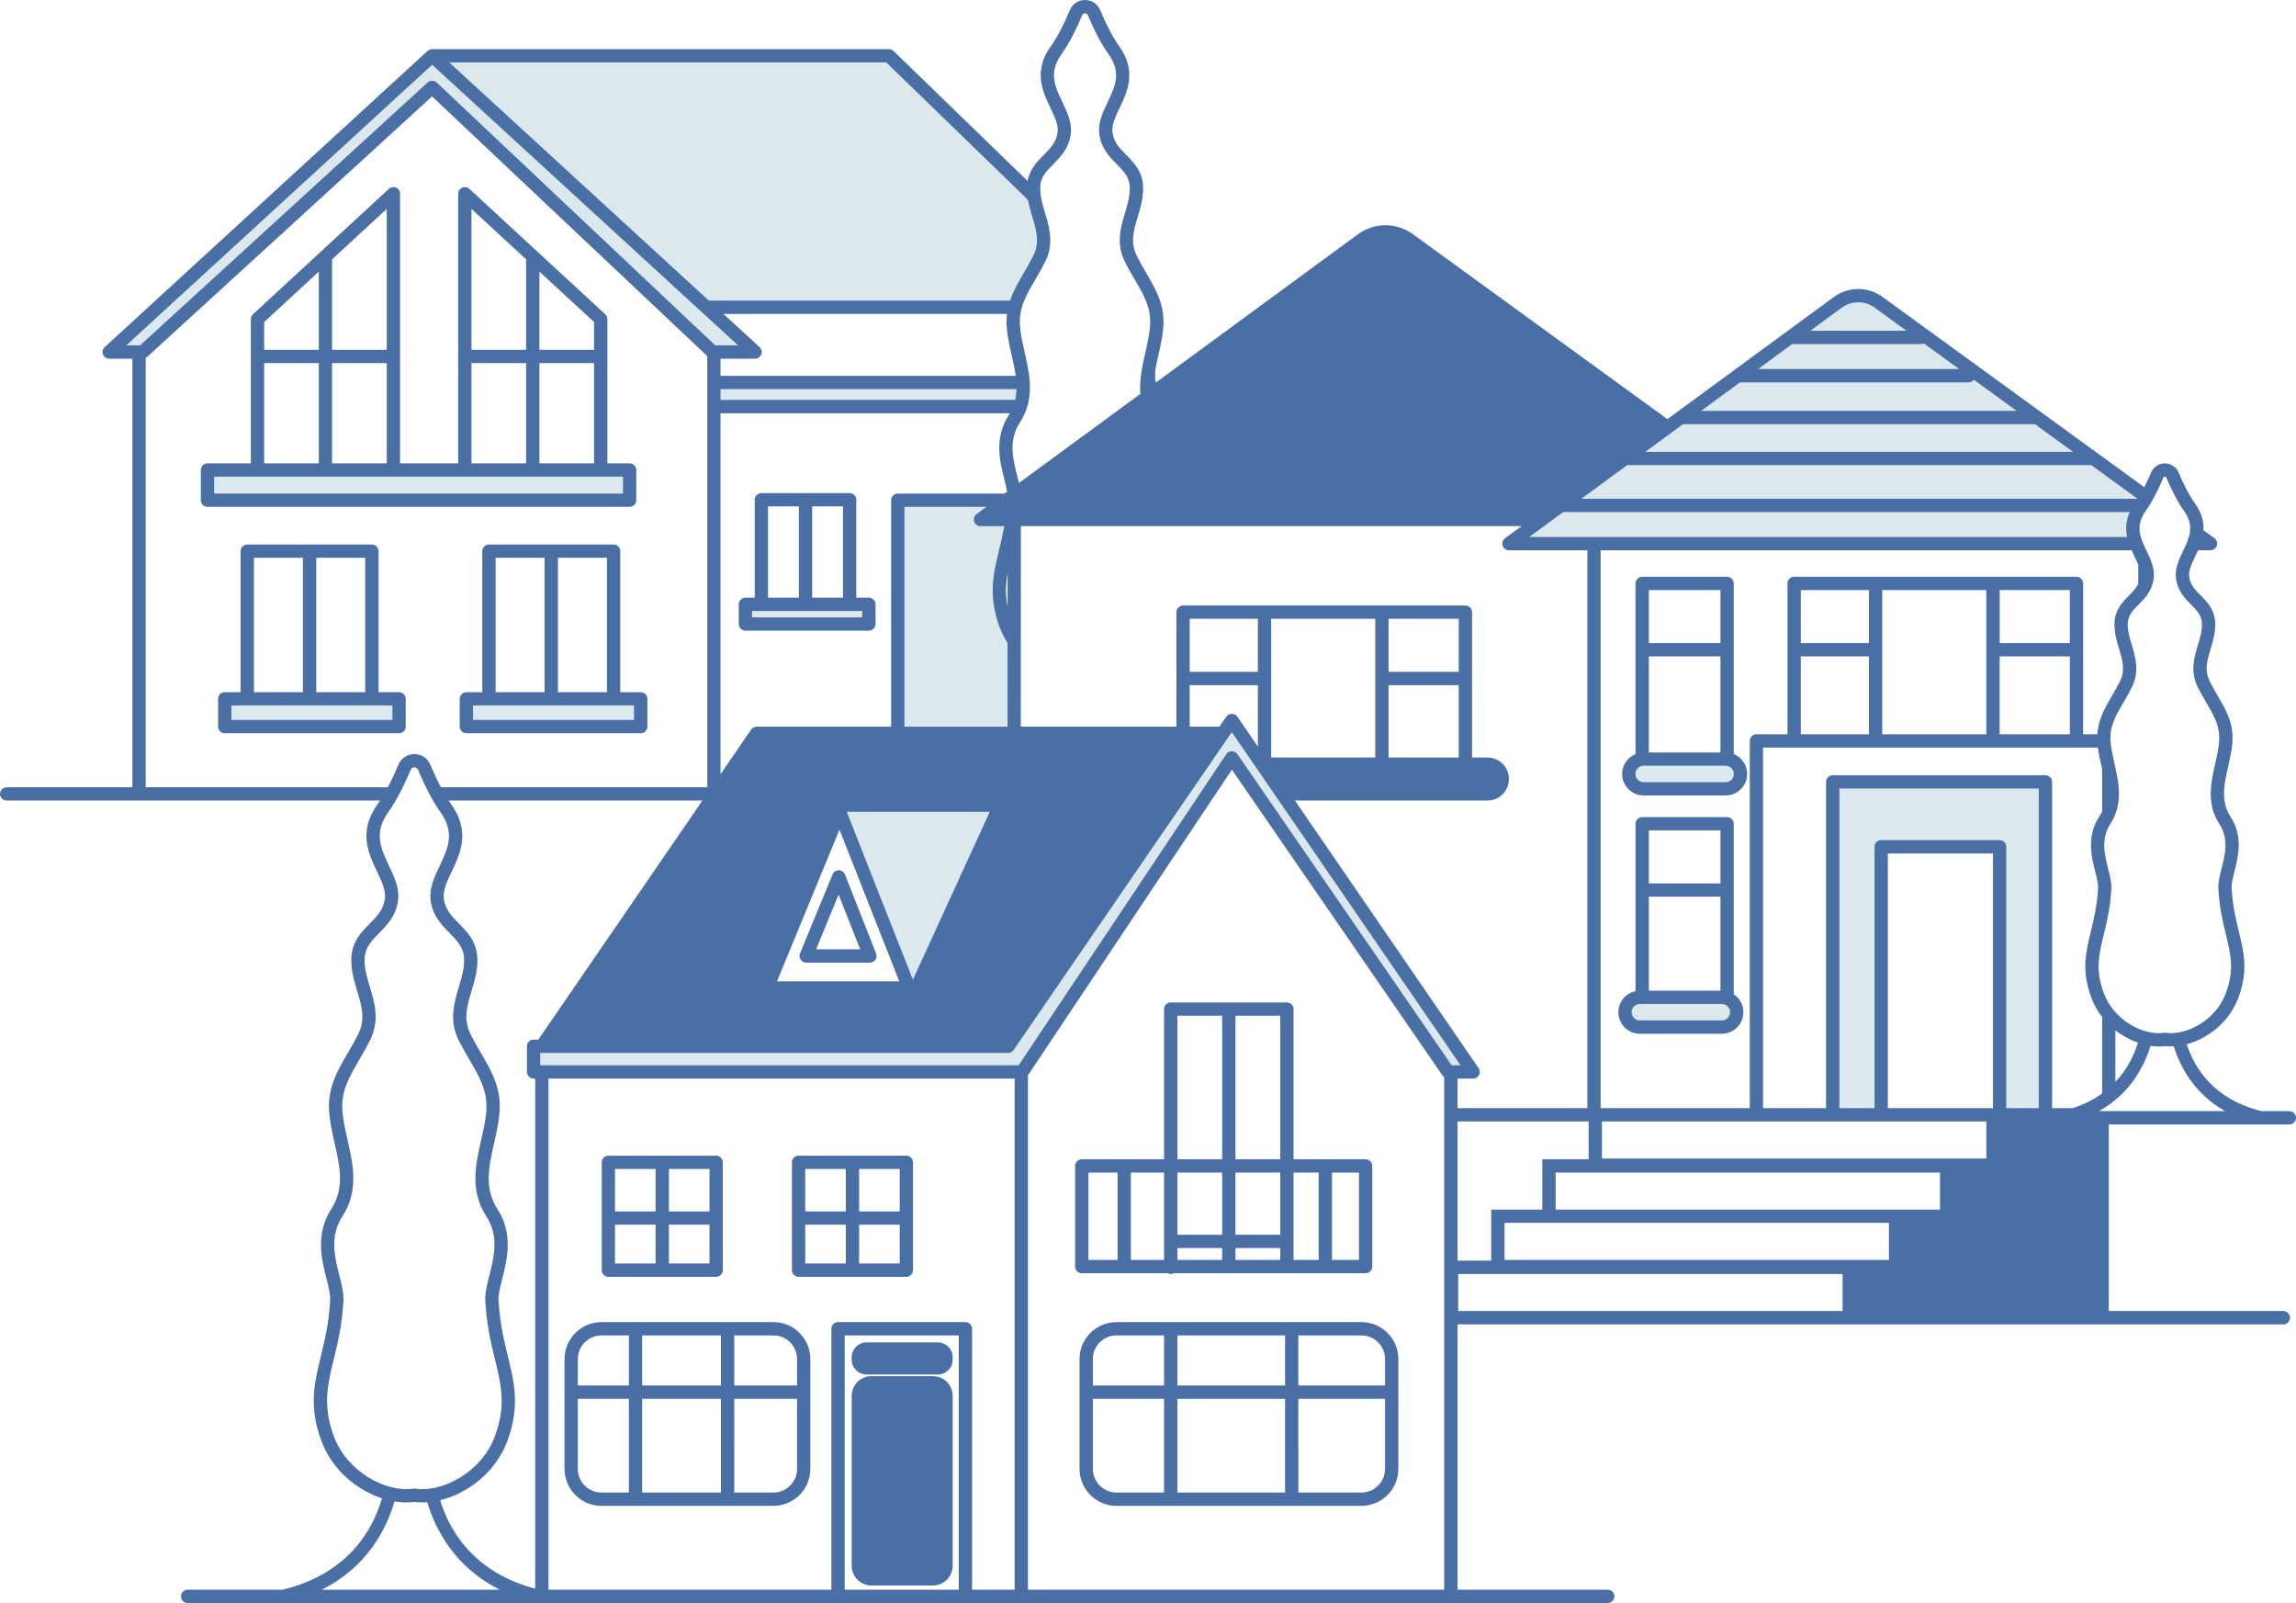 <?xml version="1.0" encoding="UTF-8" standalone="no"?><svg xmlns="http://www.w3.org/2000/svg" xmlns:xlink="http://www.w3.org/1999/xlink" fill="#000000" height="349" preserveAspectRatio="xMidYMid meet" version="1" viewBox="0.0 0.0 500.0 349.0" width="500" zoomAndPan="magnify"><g id="change1_1"><path d="M137.12,100.882H132.27V69.482c0-0.41-0.17-0.79-0.47-1.07L102.21,41.112 c-0.43-0.39-1.04-0.49-1.57-0.26c-0.52,0.23-0.86,0.75-0.86,1.33v58.7H87.12V42.182 c0-0.58-0.34-1.1-0.87-1.33s-1.14-0.13-1.56,0.26L55.1,68.412c-0.3,0.28-0.47,0.66-0.47,1.07 v31.4h-9.44c-0.8,0-1.45,0.65-1.45,1.45v6.57c0,0.8,0.65,1.45,1.45,1.45h91.93 c0.8,0,1.44-0.65,1.44-1.45v-6.57C138.56,101.532,137.92,100.882,137.12,100.882z M117.47,59.132 l11.9,10.98v6.05h-11.9V59.132z M117.47,79.052h11.9v21.83h-11.9V79.052z M102.67,45.482l11.9,10.98 v19.7h-11.9V45.482z M102.67,79.052h11.9v21.83h-11.9V79.052z M72.32,56.462l11.9-10.98v30.68H72.32 V56.462z M72.32,79.052h11.9v21.83H72.32V79.052z M57.53,70.112l11.9-10.98v17.03H57.53V70.112z M57.53,79.052h11.9v21.83H57.53V79.052z M86.9,150.702h-4.46v-30.71c0-0.8-0.65-1.44-1.45-1.44H53.85 c-0.8,0-1.45,0.64-1.45,1.44v30.71h-3.46c-0.8,0-1.45,0.65-1.45,1.45v6.04 c0,0.8,0.65,1.45,1.45,1.45h37.96c0.8,0,1.45-0.65,1.45-1.45v-6.04 C88.35,151.352,87.7,150.702,86.9,150.702z M68.87,121.442H79.54v29.26H68.87V121.442z M55.3,121.442 h10.67v29.26H55.3V121.442z M139.53,150.702h-4.46v-30.71c0-0.8-0.65-1.44-1.45-1.44H106.48 c-0.8,0-1.45,0.64-1.45,1.44v30.71h-3.46c-0.8,0-1.45,0.65-1.45,1.45v6.04 c0,0.8,0.65,1.45,1.45,1.45h37.96c0.8,0,1.45-0.65,1.45-1.45v-6.04 C140.98,151.352,140.33,150.702,139.53,150.702z M121.5,121.442h10.67v29.26H121.5V121.442z M107.93,121.442 h10.67v29.26h-10.67V121.442z M103.01,156.742v-3.15h0.01v3.15H103.01z M189.21,130.132h-2.74v-21.33 c0-0.8-0.64-1.45-1.44-1.45h-19.23c-0.8,0-1.44,0.65-1.44,1.45v21.33h-2.04 c-0.8,0-1.44,0.64-1.44,1.44v4.29c0,0.8,0.64,1.44,1.44,1.44H189.21c0.8,0,1.45-0.64,1.45-1.44 v-4.29C190.66,130.772,190.01,130.132,189.21,130.132z M176.86,110.252h6.72v19.88h-6.72V110.252z M167.25,110.252 h6.72v19.88H167.25V110.252z M377.56,164.172v-37.16c0-0.8-0.649-1.44-1.449-1.44h-18.49 c-0.8,0-1.45,0.64-1.45,1.44v37.16c-1.71,0.7-2.92,2.37-2.92,4.33c0,2.58,2.1,4.68,4.68,4.68 H375.79c2.59,0,4.69-2.1,4.69-4.68C380.481,166.542,379.269,164.872,377.56,164.172z M359.07,128.462h15.59 v11.57c-0.06-0.01-0.13-0.02-0.19-0.02h-15.399V128.462z M359.07,142.912h15.399c0.06,0,0.13-0.02,0.19-0.02 v20.93h-15.59V142.912z M377.56,216.472v-37.13c0-0.8-0.649-1.45-1.449-1.45h-18.49 c-0.8,0-1.45,0.65-1.45,1.45v36.45c-2.13,0.43-3.74,2.32-3.74,4.58c0,2.59,2.101,4.689,4.681,4.689 h17.859c2.59,0,4.69-2.1,4.69-4.689C379.66,218.752,378.82,217.311,377.56,216.472z M359.07,180.782h15.59 v11.569c-0.06-0.01-0.13-0.019-0.19-0.019h-15.399V180.782z M359.07,195.232h15.399 c0.06,0,0.13-0.011,0.19-0.021v20.48h-15.59V195.232z M155.96,251.612h-23.47 c-0.8,0-1.45,0.649-1.45,1.449v23.471c0,0.8,0.65,1.45,1.45,1.45H155.96c0.79,0,1.44-0.65,1.44-1.45 v-23.471C157.4,252.262,156.75,251.612,155.96,251.612z M142.77,275.082h-8.84v-8.45h8.84V275.082z M142.77,263.742 h-8.84v-9.23h8.84V263.742z M154.51,275.082h-8.84v-8.45h8.84V275.082z M154.51,263.742h-8.84v-9.23h8.84 V263.742z M190.79,207.602L184,190.372c-0.22-0.55-0.74-0.91-1.33-0.92c-0.59,0.01-1.13,0.35-1.35,0.899 l-7.1,17.23c-0.19,0.45-0.14,0.96,0.13,1.36c0.27,0.399,0.72,0.64,1.21,0.64h13.89 c0.48,0,0.93-0.24,1.2-0.64C190.92,208.552,190.97,208.042,190.79,207.602z M177.72,206.682l4.9-11.91 l4.7,11.91H177.72z M297.4,252.392h-15.7v-32.699c0-0.801-0.65-1.44-1.45-1.44h-25.3 c-0.8,0-1.45,0.64-1.45,1.44v32.699h-17.92c-0.8,0-1.45,0.65-1.45,1.45v21.91 c0,0.8,0.65,1.45,1.45,1.45h18.7c0.2,0.1,0.43,0.17,0.67,0.17c0.25,0,0.47-0.07,0.68-0.17 h41.77c0.8,0,1.44-0.65,1.44-1.45v-21.91C298.84,253.042,298.2,252.392,297.4,252.392z M243.38,274.302 H237.02V255.292h6.36V274.302z M253.5,274.302h-7.23V255.292h7.23V274.302z M266.15,274.302h-9.75v-2.58h9.75V274.302z M266.15,268.822h-9.75V255.292h9.75V268.822z M266.15,252.392h-9.75v-31.25h9.75V252.392z M278.8,274.302h-9.75 v-2.58h9.75V274.302z M278.8,268.822h-9.75V255.292h9.75V268.822z M278.8,252.392h-9.75v-31.25h9.75V252.392z M281.7,274.302V255.292h5.46v18.72c0,0.101,0.01,0.2,0.03,0.29H281.7z M295.95,274.302h-5.92 c0.019-0.09,0.029-0.19,0.029-0.29V255.292h5.891V274.302z M296.47,287.842h-53.32 c-4.44,0-8.06,3.61-8.06,8.05v23.9c0,4.45,3.62,8.06,8.06,8.06h53.32 c4.44,0,8.05-3.609,8.05-8.06v-23.9C304.519,291.452,300.91,287.842,296.47,287.842z M253.5,324.952h-10.35 c-2.85,0-5.16-2.311-5.16-5.16v-15.25H253.5V324.952z M253.5,301.642h-15.51v-5.75 c0-2.84,2.31-5.149,5.16-5.149H253.5V301.642z M279.85,324.952h-23.449V304.542h23.449V324.952z M279.85,301.642 h-23.449v-10.899h23.449V301.642z M301.62,319.792c0,2.85-2.311,5.16-5.15,5.16h-13.729V304.542h18.88V319.792z M301.62,301.642h-18.88v-10.899h13.729c2.84,0,5.15,2.31,5.15,5.149V301.642z M168.42,287.842h-37.43 c-4.44,0-8.05,3.61-8.05,8.05v23.9c0,4.45,3.61,8.06,8.05,8.06h37.43 c4.44,0,8.05-3.609,8.05-8.06v-23.9C176.47,291.452,172.86,287.842,168.42,287.842z M136.95,324.952h-5.96 c-2.84,0-5.16-2.311-5.16-5.16v-15.25h11.12V324.952z M136.95,301.642h-11.12v-5.75 c0-2.84,2.32-5.149,5.16-5.149h5.96V301.642z M157,324.952h-17.16V304.542H157V324.952z M157,301.642h-17.16 v-10.899H157V301.642z M173.58,319.792c0,2.85-2.32,5.16-5.16,5.16h-8.52V304.542h13.68V319.792z M173.58,301.642h-13.68v-10.899h8.52c2.84,0,5.16,2.31,5.16,5.149V301.642z M197.38,251.612h-23.47 c-0.8,0-1.45,0.649-1.45,1.449v23.471c0,0.8,0.65,1.45,1.45,1.45h23.47 c0.8,0,1.44-0.65,1.44-1.45v-23.471C198.82,252.262,198.18,251.612,197.38,251.612z M184.19,275.082h-8.84 v-8.45h8.84V275.082z M184.19,263.742h-8.84v-9.23h8.84V263.742z M195.93,275.082h-8.84v-8.45h8.84V275.082z M195.93,263.742h-8.84v-9.23h8.84V263.742z M203.18,299.612H189.75c-2.36,0-4.28,1.92-4.28,4.279v37 c0,2.37,1.92,4.29,4.28,4.29h13.43c2.36,0,4.28-1.92,4.28-4.29v-37 C207.46,301.532,205.54,299.612,203.18,299.612z M204.23,292.262h-15.53c-1.78,0-3.23,1.45-3.23,3.231v0.529 c0,1.78,1.45,3.231,3.23,3.231H204.23c1.78,0,3.23-1.45,3.23-3.231v-0.529 C207.46,293.712,206.01,292.262,204.23,292.262z M86.9,150.702h-4.46v-30.71c0-0.8-0.65-1.44-1.45-1.44H53.85 c-0.8,0-1.45,0.64-1.45,1.44v30.71h-3.46c-0.8,0-1.45,0.65-1.45,1.45v6.04 c0,0.8,0.65,1.45,1.45,1.45h37.96c0.8,0,1.45-0.65,1.45-1.45v-6.04 C88.35,151.352,87.7,150.702,86.9,150.702z M68.87,121.442H79.54v29.26H68.87V121.442z M55.3,121.442 h10.67v29.26H55.3V121.442z M137.12,100.882H132.27V69.482c0-0.41-0.17-0.79-0.47-1.07L102.21,41.112 c-0.43-0.39-1.04-0.49-1.57-0.26c-0.52,0.23-0.86,0.75-0.86,1.33v58.7H87.12V42.182 c0-0.58-0.34-1.1-0.87-1.33s-1.14-0.13-1.56,0.26L55.1,68.412c-0.3,0.28-0.47,0.66-0.47,1.07 v31.4h-9.44c-0.8,0-1.45,0.65-1.45,1.45v6.57c0,0.8,0.65,1.45,1.45,1.45h91.93 c0.8,0,1.44-0.65,1.44-1.45v-6.57C138.56,101.532,137.92,100.882,137.12,100.882z M117.47,59.132 l11.9,10.98v6.05h-11.9V59.132z M117.47,79.052h11.9v21.83h-11.9V79.052z M102.67,45.482l11.9,10.98 v19.7h-11.9V45.482z M102.67,79.052h11.9v21.83h-11.9V79.052z M72.32,56.462l11.9-10.98v30.68H72.32 V56.462z M72.32,79.052h11.9v21.83H72.32V79.052z M57.53,70.112l11.9-10.98v17.03H57.53V70.112z M57.53,79.052h11.9v21.83H57.53V79.052z M139.53,150.702h-4.46v-30.71c0-0.8-0.65-1.44-1.45-1.44H106.48 c-0.8,0-1.45,0.64-1.45,1.44v30.71h-3.46c-0.8,0-1.45,0.65-1.45,1.45v6.04 c0,0.8,0.65,1.45,1.45,1.45h37.96c0.8,0,1.45-0.65,1.45-1.45v-6.04 C140.98,151.352,140.33,150.702,139.53,150.702z M121.5,121.442h10.67v29.26H121.5V121.442z M107.93,121.442 h10.67v29.26h-10.67V121.442z M103.01,156.742v-3.15h0.01v3.15H103.01z M155.96,251.612h-23.47 c-0.8,0-1.45,0.649-1.45,1.449v23.471c0,0.8,0.65,1.45,1.45,1.45H155.96c0.79,0,1.44-0.65,1.44-1.45 v-23.471C157.4,252.262,156.75,251.612,155.96,251.612z M142.77,275.082h-8.84v-8.45h8.84V275.082z M142.77,263.742 h-8.84v-9.23h8.84V263.742z M154.51,275.082h-8.84v-8.45h8.84V275.082z M154.51,263.742h-8.84v-9.23h8.84 V263.742z M168.42,287.842h-37.43c-4.44,0-8.05,3.61-8.05,8.05v23.9c0,4.45,3.61,8.06,8.05,8.06 h37.43c4.44,0,8.05-3.609,8.05-8.06v-23.9C176.47,291.452,172.86,287.842,168.42,287.842z M136.95,324.952h-5.96c-2.84,0-5.16-2.311-5.16-5.16v-15.25h11.12V324.952z M136.95,301.642h-11.12v-5.75 c0-2.84,2.32-5.149,5.16-5.149h5.96V301.642z M157,324.952h-17.16V304.542H157V324.952z M157,301.642h-17.16 v-10.899H157V301.642z M173.58,319.792c0,2.85-2.32,5.16-5.16,5.16h-8.52V304.542h13.68V319.792z M173.58,301.642h-13.68v-10.899h8.52c2.84,0,5.16,2.31,5.16,5.149V301.642z M189.21,130.132h-2.74v-21.33 c0-0.8-0.64-1.45-1.44-1.45h-19.23c-0.8,0-1.44,0.65-1.44,1.45v21.33h-2.04 c-0.8,0-1.44,0.64-1.44,1.44v4.29c0,0.8,0.64,1.44,1.44,1.44H189.21c0.8,0,1.45-0.64,1.45-1.44 v-4.29C190.66,130.772,190.01,130.132,189.21,130.132z M176.86,110.252h6.72v19.88h-6.72V110.252z M167.25,110.252 h6.72v19.88H167.25V110.252z M190.79,207.602L184,190.372c-0.22-0.55-0.74-0.91-1.33-0.92 c-0.59,0.01-1.13,0.35-1.35,0.899l-7.1,17.23c-0.19,0.45-0.14,0.96,0.13,1.36 c0.27,0.399,0.72,0.64,1.21,0.64h13.89c0.48,0,0.93-0.24,1.2-0.64 C190.92,208.552,190.97,208.042,190.79,207.602z M177.72,206.682l4.9-11.91l4.7,11.91H177.72z M197.38,251.612h-23.47c-0.8,0-1.45,0.649-1.45,1.449v23.471c0,0.8,0.65,1.45,1.45,1.45h23.47 c0.8,0,1.44-0.65,1.44-1.45v-23.471C198.82,252.262,198.18,251.612,197.38,251.612z M184.19,275.082h-8.84 v-8.45h8.84V275.082z M184.19,263.742h-8.84v-9.23h8.84V263.742z M195.93,275.082h-8.84v-8.45h8.84V275.082z M195.93,263.742h-8.84v-9.23h8.84V263.742z M204.23,292.262h-15.53c-1.78,0-3.23,1.45-3.23,3.231v0.529 c0,1.78,1.45,3.231,3.23,3.231H204.23c1.78,0,3.23-1.45,3.23-3.231v-0.529 C207.46,293.712,206.01,292.262,204.23,292.262z M203.18,299.612H189.75c-2.36,0-4.28,1.92-4.28,4.279v37 c0,2.37,1.92,4.29,4.28,4.29h13.43c2.36,0,4.28-1.92,4.28-4.29v-37 C207.46,301.532,205.54,299.612,203.18,299.612z M297.4,252.392h-15.7v-32.699c0-0.801-0.65-1.44-1.45-1.44 h-25.3c-0.8,0-1.45,0.64-1.45,1.44v32.699h-17.92c-0.8,0-1.45,0.65-1.45,1.45v21.91 c0,0.8,0.65,1.45,1.45,1.45h18.7c0.2,0.1,0.43,0.17,0.67,0.17c0.25,0,0.47-0.07,0.68-0.17 h41.77c0.8,0,1.44-0.65,1.44-1.45v-21.91C298.84,253.042,298.2,252.392,297.4,252.392z M243.38,274.302 H237.02V255.292h6.36V274.302z M253.5,274.302h-7.23V255.292h7.23V274.302z M266.15,274.302h-9.75v-2.58h9.75V274.302z M266.15,268.822h-9.75V255.292h9.75V268.822z M266.15,252.392h-9.75v-31.25h9.75V252.392z M278.8,274.302h-9.75 v-2.58h9.75V274.302z M278.8,268.822h-9.75V255.292h9.75V268.822z M278.8,252.392h-9.75v-31.25h9.75V252.392z M281.7,274.302V255.292h5.46v18.72c0,0.101,0.01,0.2,0.03,0.29H281.7z M295.95,274.302h-5.92 c0.019-0.09,0.029-0.19,0.029-0.29V255.292h5.891V274.302z M296.47,287.842h-53.32 c-4.44,0-8.06,3.61-8.06,8.05v23.9c0,4.45,3.62,8.06,8.06,8.06h53.32 c4.44,0,8.05-3.609,8.05-8.06v-23.9C304.519,291.452,300.91,287.842,296.47,287.842z M253.5,324.952h-10.35 c-2.85,0-5.16-2.311-5.16-5.16v-15.25H253.5V324.952z M253.5,301.642h-15.51v-5.75 c0-2.84,2.31-5.149,5.16-5.149H253.5V301.642z M279.85,324.952h-23.449V304.542h23.449V324.952z M279.85,301.642 h-23.449v-10.899h23.449V301.642z M301.62,319.792c0,2.85-2.311,5.16-5.15,5.16h-13.729V304.542h18.88V319.792z M301.62,301.642h-18.88v-10.899h13.729c2.84,0,5.15,2.31,5.15,5.149V301.642z M377.56,216.472v-37.13 c0-0.8-0.649-1.45-1.449-1.45h-18.49c-0.8,0-1.45,0.65-1.45,1.45v36.45 c-2.13,0.43-3.74,2.32-3.74,4.58c0,2.59,2.101,4.689,4.681,4.689h17.859c2.59,0,4.69-2.1,4.69-4.689 C379.66,218.752,378.82,217.311,377.56,216.472z M359.07,180.782h15.59v11.569 c-0.06-0.01-0.13-0.019-0.19-0.019h-15.399V180.782z M359.07,195.232h15.399c0.06,0,0.13-0.011,0.19-0.021 v20.48h-15.59V195.232z M377.56,164.172v-37.16c0-0.8-0.649-1.44-1.449-1.44h-18.49 c-0.8,0-1.45,0.64-1.45,1.44v37.16c-1.71,0.7-2.92,2.37-2.92,4.33c0,2.58,2.1,4.68,4.68,4.68 H375.79c2.59,0,4.69-2.1,4.69-4.68C380.481,166.542,379.269,164.872,377.56,164.172z M359.07,128.462h15.59 v11.57c-0.06-0.01-0.13-0.02-0.19-0.02h-15.399V128.462z M359.07,142.912h15.399c0.06,0,0.13-0.02,0.19-0.02 v20.93h-15.59V142.912z M296.47,287.842h-53.32c-4.44,0-8.06,3.61-8.06,8.05v23.9 c0,4.45,3.62,8.06,8.06,8.06h53.32c4.44,0,8.05-3.609,8.05-8.06v-23.9 C304.519,291.452,300.91,287.842,296.47,287.842z M253.5,324.952h-10.35c-2.85,0-5.16-2.311-5.16-5.16v-15.25 H253.5V324.952z M253.5,301.642h-15.51v-5.75c0-2.84,2.31-5.149,5.16-5.149H253.5V301.642z M279.85,324.952 h-23.449V304.542h23.449V324.952z M279.85,301.642h-23.449v-10.899h23.449V301.642z M301.62,319.792 c0,2.85-2.311,5.16-5.15,5.16h-13.729V304.542h18.88V319.792z M301.62,301.642h-18.88v-10.899h13.729 c2.84,0,5.15,2.31,5.15,5.149V301.642z M254.28,277.202c0.2,0.1,0.43,0.17,0.67,0.17 c0.25,0,0.47-0.07,0.68-0.17h41.77c0.8,0,1.44-0.65,1.44-1.45v-21.91c0-0.8-0.64-1.45-1.44-1.45 h-15.7v-32.699c0-0.801-0.65-1.44-1.45-1.44h-25.3c-0.8,0-1.45,0.64-1.45,1.44v32.699h-17.92 c-0.8,0-1.45,0.65-1.45,1.45v21.91c0,0.8,0.65,1.45,1.45,1.45H254.28z M290.06,274.012V255.292h5.891 v19.01h-5.92C290.05,274.212,290.06,274.112,290.06,274.012z M281.7,255.292h5.46v18.72 c0,0.101,0.01,0.2,0.03,0.29h-5.49V255.292z M269.05,221.142h9.75v31.25h-9.75V221.142z M269.05,255.292h9.75 v13.53h-9.75V255.292z M269.05,271.722h9.75v2.58h-9.75V271.722z M256.4,221.142h9.75v31.25h-9.75V221.142z M256.4,255.292h9.75v13.53h-9.75V255.292z M256.4,271.722h9.75v2.58h-9.75V271.722z M246.27,255.292h7.23v19.01 h-7.23V255.292z M237.02,255.292h6.36v19.01H237.02V255.292z M197.38,251.612h-23.47 c-0.8,0-1.45,0.649-1.45,1.449v23.471c0,0.8,0.65,1.45,1.45,1.45h23.47 c0.8,0,1.44-0.65,1.44-1.45v-23.471C198.82,252.262,198.18,251.612,197.38,251.612z M184.19,275.082h-8.84 v-8.45h8.84V275.082z M184.19,263.742h-8.84v-9.23h8.84V263.742z M195.93,275.082h-8.84v-8.45h8.84V275.082z M195.93,263.742h-8.84v-9.23h8.84V263.742z M168.42,287.842h-37.43c-4.44,0-8.05,3.61-8.05,8.05v23.9 c0,4.45,3.61,8.06,8.05,8.06h37.43c4.44,0,8.05-3.609,8.05-8.06v-23.9 C176.47,291.452,172.86,287.842,168.42,287.842z M136.95,324.952h-5.96c-2.84,0-5.16-2.311-5.16-5.16v-15.25 h11.12V324.952z M136.95,301.642h-11.12v-5.75c0-2.84,2.32-5.149,5.16-5.149h5.96V301.642z M157,324.952h-17.16 V304.542H157V324.952z M157,301.642h-17.16v-10.899H157V301.642z M173.58,319.792c0,2.85-2.32,5.16-5.16,5.16 h-8.52V304.542h13.68V319.792z M173.58,301.642h-13.68v-10.899h8.52c2.84,0,5.16,2.31,5.16,5.149V301.642z M132.49,277.982H155.96c0.79,0,1.44-0.65,1.44-1.45v-23.471c0-0.8-0.65-1.449-1.44-1.449h-23.47 c-0.8,0-1.45,0.649-1.45,1.449v23.471C131.04,277.332,131.69,277.982,132.49,277.982z M145.67,254.512h8.84 v9.23h-8.84V254.512z M145.67,266.632h8.84v8.45h-8.84V266.632z M133.93,254.512h8.84v9.23h-8.84V254.512z M133.93,266.632h8.84v8.45h-8.84V266.632z M203.18,299.612H189.75c-2.36,0-4.28,1.92-4.28,4.279v37 c0,2.37,1.92,4.29,4.28,4.29h13.43c2.36,0,4.28-1.92,4.28-4.29v-37 C207.46,301.532,205.54,299.612,203.18,299.612z M204.23,292.262h-15.53c-1.78,0-3.23,1.45-3.23,3.231v0.529 c0,1.78,1.45,3.231,3.23,3.231H204.23c1.78,0,3.23-1.45,3.23-3.231v-0.529 C207.46,293.712,206.01,292.262,204.23,292.262z M139.53,150.702h-4.46v-30.71c0-0.8-0.65-1.44-1.45-1.44H106.48 c-0.8,0-1.45,0.64-1.45,1.44v30.71h-3.46c-0.8,0-1.45,0.65-1.45,1.45v6.04 c0,0.8,0.65,1.45,1.45,1.45h37.96c0.8,0,1.45-0.65,1.45-1.45v-6.04 C140.98,151.352,140.33,150.702,139.53,150.702z M121.5,121.442h10.67v29.26H121.5V121.442z M107.93,121.442 h10.67v29.26h-10.67V121.442z M103.01,156.742v-3.15h0.01v3.15H103.01z M138.56,108.902v-6.57 c0-0.8-0.64-1.45-1.44-1.45H132.27V69.482c0-0.41-0.17-0.79-0.47-1.07L102.21,41.112 c-0.43-0.39-1.04-0.49-1.57-0.26c-0.52,0.23-0.86,0.75-0.86,1.33v58.7H87.12V42.182 c0-0.58-0.34-1.1-0.87-1.33s-1.14-0.13-1.56,0.26L55.1,68.412c-0.3,0.28-0.47,0.66-0.47,1.07 v31.4h-9.44c-0.8,0-1.45,0.65-1.45,1.45v6.57c0,0.8,0.65,1.45,1.45,1.45h91.93 C137.92,110.352,138.56,109.702,138.56,108.902z M117.47,59.132l11.9,10.98v6.05h-11.9V59.132z M117.47,79.052h11.9v21.83h-11.9V79.052z M102.67,45.482l11.9,10.98v19.7h-11.9V45.482z M102.67,79.052h11.9v21.83h-11.9V79.052z M72.32,56.462l11.9-10.98v30.68H72.32V56.462z M72.32,79.052 h11.9v21.83H72.32V79.052z M57.53,70.112l11.9-10.98v17.03H57.53V70.112z M57.53,79.052h11.9v21.83 H57.53V79.052z M86.9,150.702h-4.46v-30.71c0-0.8-0.65-1.44-1.45-1.44H53.85 c-0.8,0-1.45,0.64-1.45,1.44v30.71h-3.46c-0.8,0-1.45,0.65-1.45,1.45v6.04 c0,0.8,0.65,1.45,1.45,1.45h37.96c0.8,0,1.45-0.65,1.45-1.45v-6.04 C88.35,151.352,87.7,150.702,86.9,150.702z M68.87,121.442H79.54v29.26H68.87V121.442z M55.3,121.442 h10.67v29.26H55.3V121.442z M189.21,130.132h-2.74v-21.33c0-0.8-0.64-1.45-1.44-1.45h-19.23 c-0.8,0-1.44,0.65-1.44,1.45v21.33h-2.04c-0.8,0-1.44,0.64-1.44,1.44v4.29 c0,0.8,0.64,1.44,1.44,1.44H189.21c0.8,0,1.45-0.64,1.45-1.44v-4.29 C190.66,130.772,190.01,130.132,189.21,130.132z M176.86,110.252h6.72v19.88h-6.72V110.252z M167.25,110.252h6.72 v19.88H167.25V110.252z M190.79,207.602L184,190.372c-0.22-0.55-0.74-0.91-1.33-0.92 c-0.59,0.01-1.13,0.35-1.35,0.899l-7.1,17.23c-0.19,0.45-0.14,0.96,0.13,1.36 c0.27,0.399,0.72,0.64,1.21,0.64h13.89c0.48,0,0.93-0.24,1.2-0.64 C190.92,208.552,190.97,208.042,190.79,207.602z M177.72,206.682l4.9-11.91l4.7,11.91H177.72z M357.93,173.182H375.79c2.59,0,4.69-2.1,4.69-4.68c0-1.96-1.211-3.63-2.921-4.33v-37.16 c0-0.8-0.649-1.44-1.449-1.44h-18.49c-0.8,0-1.45,0.64-1.45,1.44v37.16 c-1.71,0.7-2.92,2.37-2.92,4.33C353.25,171.082,355.35,173.182,357.93,173.182z M359.07,128.462h15.59 v11.57c-0.06-0.01-0.13-0.02-0.19-0.02h-15.399V128.462z M359.07,142.912h15.399c0.06,0,0.13-0.02,0.19-0.02 v20.93h-15.59V142.912z M377.56,216.472v-37.13c0-0.8-0.649-1.45-1.449-1.45h-18.49 c-0.8,0-1.45,0.65-1.45,1.45v36.45c-2.13,0.43-3.74,2.32-3.74,4.58c0,2.59,2.101,4.689,4.681,4.689 h17.859c2.59,0,4.69-2.1,4.69-4.689C379.66,218.752,378.82,217.311,377.56,216.472z M359.07,180.782h15.59 v11.569c-0.06-0.01-0.13-0.019-0.19-0.019h-15.399V180.782z M359.07,195.232h15.399 c0.06,0,0.13-0.011,0.19-0.021v20.48h-15.59V195.232z M498.55,244.811c0.8,0,1.45-0.649,1.45-1.449 c0-0.801-0.65-1.45-1.45-1.45h-5.99c-10.529-2.53-14.699-9.44-16.35-14.56 c4.57-1.23,9.25-4.79,11.23-10.1c2.189-5.91,1.23-9.87,0.109-14.46c-0.64-2.65-1.37-5.66-1.569-9.5 c-0.04-0.87,0.27-2.13,0.609-3.46c0.82-3.25,1.95-7.7-0.84-12c-2.22-3.42-1.4-7.06-0.53-10.92 c0.37-1.65,0.761-3.36,0.91-5.08c0.38-4.25-1.32-7.16-3.12-10.24c-0.59-1.03-1.21-2.09-1.8-3.26 c-1.2-2.4-0.55-4.56,0.19-7.06c0.529-1.75,1.069-3.57,1.01-5.59c-0.101-2.94-1.74-4.61-3.19-6.07 c-1.21-1.23-2.26-2.29-2.479-4.05c-0.17-1.31,0.51-2.74,1.29-4.39c0.21-0.44,0.43-0.9,0.64-1.37h2.72 c0.63,0,1.19-0.41,1.38-1c0.19-0.6-0.019-1.25-0.519-1.62l-2.4-1.74 c0.091-1.81-0.369-3.8-1.94-5.97c-1.101-1.53-2.311-3.82-3.481-6.61c-0.51-1.2-1.68-1.98-2.989-1.98 c-1.31,0-2.481,0.78-2.99,1.98c-0.49,1.17-0.99,2.24-1.48,3.22l-57-41.43 c-3.189-2.31-7.46-2.3-10.63,0.02L363.11,91.252l-55.38-40.24c-3.61-2.63-8.45-2.62-12.051,0.02l-44,32.28 v-0.03c0-0.19-0.04-0.38-0.109-0.54l-0.011-2.08c0.2-1.08,0.44-2.18,0.69-3.29 c0.44-1.93,0.89-3.93,1.07-5.94c0.43-4.92-1.54-8.31-3.64-11.9c-0.7-1.21-1.43-2.46-2.12-3.84 c-1.46-2.92-0.69-5.51,0.21-8.5c0.61-2.04,1.24-4.16,1.16-6.5c-0.1-3.36-2-5.27-3.67-6.97 c-1.46-1.48-2.72-2.75-3-4.91c-0.2-1.61,0.61-3.32,1.55-5.3c1.71-3.58,3.83-8.03-0.12-13.51 c-1.31-1.82-2.73-4.52-4.12-7.82C239,0.832,237.74,0.002,236.29,0.002c-1.46,0-2.72,0.83-3.29,2.18 c-1.39,3.3-2.81,6-4.12,7.82c-3.95,5.48-1.83,9.93-0.12,13.51c0.94,1.98,1.76,3.69,1.55,5.3 c-0.28,2.16-1.54,3.44-3,4.91c-1.44,1.46-3.05,3.1-3.53,5.68l-29.19-28.3 c-0.27-0.26-0.63-0.41-1-0.41H94.1c-0.16,0-0.31,0.04-0.46,0.09c-0.04,0.01-0.08,0.03-0.12,0.05 c-0.12,0.06-0.22,0.12-0.32,0.2c-0.02,0.02-0.05,0.02-0.07,0.04l-70.33,64.5 c-0.44,0.41-0.59,1.04-0.37,1.59c0.22,0.56,0.75,0.93,1.35,0.93h5.05v93.31H1.45 C0.65,171.402,0,172.042,0,172.842c0,0.8,0.65,1.45,1.45,1.45H82.77c-0.18,0.28-0.36,0.54-0.54,0.79 c-4.28,5.95-1.98,10.79-0.12,14.68c1,2.09,1.94,4.08,1.71,5.88c-0.31,2.42-1.71,3.83-3.32,5.471 c-1.82,1.84-3.88,3.92-3.99,7.55c-0.09,2.54,0.6,4.85,1.27,7.08c0.99,3.31,1.85,6.17,0.22,9.42 c-0.76,1.52-1.56,2.89-2.33,4.22c-2.29,3.92-4.45,7.62-3.97,12.96c0.19,2.2,0.69,4.38,1.16,6.5 c1.15,5.07,2.23,9.851-0.73,14.41c-3.5,5.4-2.08,11.04-1.03,15.15c0.44,1.75,0.86,3.399,0.8,4.59 c-0.26,5-1.2,8.89-2.04,12.33c-1.42,5.85-2.65,10.91,0.13,18.41c2.36,6.329,7.75,10.699,13.2,12.479 c-1.98,6.78-7.31,16.45-21.7,19.9H40.86c-0.8,0-1.45,0.64-1.45,1.44s0.65,1.45,1.45,1.45h309.26 c0.8,0,1.45-0.65,1.45-1.45s-0.65-1.44-1.45-1.44h-32.72V288.332h179.84 c0.8,0,1.45-0.65,1.45-1.45s-0.65-1.45-1.45-1.45h-38.01v-40.62H498.55z M467.46,119.932 c-1.38-2.9-2.57-5.4-0.14-8.77c1.239-1.72,2.519-4.14,3.8-7.17c0.06-0.14,0.17-0.22,0.32-0.22 c0.149,0,0.26,0.08,0.319,0.22c1.28,3.03,2.561,5.44,3.8,7.17c2.431,3.37,1.24,5.87-0.14,8.77 c-0.9,1.89-1.83,3.84-1.56,6c0.359,2.73,1.92,4.31,3.3,5.71c1.28,1.3,2.3,2.33,2.35,4.13 c0.05,1.55-0.399,3.07-0.88,4.67c-0.81,2.7-1.72,5.76-0.01,9.19c0.63,1.25,1.27,2.35,1.89,3.41 c1.7,2.91,3.03,5.21,2.74,8.53c-0.14,1.53-0.48,3.07-0.85,4.7c-0.92,4.07-1.96,8.69,0.92,13.14 c2.1,3.24,1.23,6.68,0.46,9.71c-0.391,1.55-0.761,3.01-0.69,4.32c0.21,4.109,0.97,7.26,1.65,10.029 c1.08,4.471,1.87,7.7-0.021,12.771c-2.189,5.91-8.649,9.279-13.06,8.609l-0.22-0.029l-0.221,0.029 c-4.41,0.67-10.87-2.699-13.06-8.609c-1.891-5.07-1.101-8.3-0.021-12.771 c0.681-2.769,1.44-5.92,1.65-10.029c0.07-1.31-0.3-2.771-0.7-4.32c-0.76-3.03-1.63-6.47,0.47-9.71 c2.881-4.45,1.841-9.07,0.921-13.14c-0.37-1.63-0.711-3.17-0.851-4.7c-0.3-3.32,1.04-5.62,2.74-8.53 c0.62-1.06,1.26-2.16,1.89-3.41c1.71-3.43,0.8-6.49-0.01-9.19c-0.48-1.6-0.94-3.12-0.89-4.67 c0.06-1.8,1.08-2.83,2.359-4.13c1.38-1.4,2.94-2.98,3.29-5.71C469.29,123.772,468.36,121.822,467.46,119.932 z M465.58,227.012c-0.8,2.61-2.26,5.74-4.91,8.53v-11.22C462.2,225.522,463.88,226.422,465.58,227.012z M465.65,127.122c-0.46,0.93-1.19,1.67-1.99,2.49c-1.45,1.47-3.09,3.13-3.19,6.07 c-0.06,2.02,0.48,3.84,1,5.59c0.75,2.5,1.4,4.66,0.2,7.06c-0.59,1.17-1.21,2.23-1.8,3.26 c-1.51,2.58-2.93,5.05-3.13,8.27h-3.101v-32.85c0-0.8-0.649-1.44-1.449-1.44H390.71 c-0.8,0-1.45,0.64-1.45,1.44v32.85H382.5c-0.8,0-1.45,0.65-1.45,1.45v79.95h-32.48v-121.46H464.21 c0.21,0.47,0.42,0.93,0.63,1.37c0.3,0.63,0.59,1.23,0.81,1.79V127.122z M435.46,140.012v-11.55h15.29 v11.55H435.46z M450.75,142.912v16.95h-15.31c0.01-0.06,0.019-0.12,0.019-0.19v-16.76H450.75z M432.58,159.862h-22.7c0.01-0.06,0.021-0.12,0.021-0.19v-31.21h22.659v31.21 C432.56,159.742,432.57,159.802,432.58,159.862z M407,142.912v16.76c0,0.07,0.019,0.13,0.019,0.19h-14.859 v-16.95H407z M392.16,140.012v-11.55H407v11.55H392.16z M331.35,114.552l-3.6,2.63 c-0.5,0.37-0.71,1.03-0.519,1.62c0.199,0.6,0.75,1,1.38,1h17.069v121.46h-28.279v-6.439h3.409 c0.53,0,1.03-0.29,1.28-0.77c0.25-0.47,0.21-1.05-0.09-1.49l-40-58.27h41.92 c2.58,0,4.68-2.1,4.68-4.68c0-2.59-2.1-4.69-4.68-4.69h-3.35V133.272c0-0.79-0.65-1.44-1.45-1.44 h-61.48c-0.8,0-1.449,0.65-1.449,1.44v24.94h-33.891l0.02-43.66H331.35z M195.84,213.672h-26.64 l13.61-33.04L195.84,213.672z M219.42,124.822v7.2C218.91,129.412,219.03,127.132,219.42,124.822z M218.71,104.332c0.24,0.97,0.47,1.89,0.6,2.72l-0.56,0.41h-23.24c-0.8,0-1.45,0.64-1.45,1.44 v49.31h-29.29c-0.02,0-0.04,0.01-0.06,0.01h-0.06c-0.04,0-0.09,0.02-0.13,0.02 c-0.05,0.01-0.1,0.019-0.14,0.03c-0.07,0.02-0.13,0.05-0.19,0.07l-0.12,0.06 c-0.07,0.03-0.13,0.08-0.19,0.12c-0.02,0.03-0.06,0.04-0.08,0.07c-0.09,0.07-0.16,0.16-0.23,0.25 l-6.66,9.71V89.972h63.02c-0.09,0.15-0.17,0.3-0.27,0.45C216.44,95.392,217.75,100.562,218.71,104.332z M165.42,75.572l-7.89-7.23h61.77c-0.12,0.97-0.14,1.99-0.05,3.09c0.18,2.01,0.63,4.01,1.07,5.94 c0.34,1.51,0.67,3,0.87,4.46h-64.28v-3.74h7.53c0.59,0,1.13-0.37,1.35-0.93 C166,76.612,165.85,75.982,165.42,75.572z M273.93,149.172v13.37l-4.479-6.53c-0.54-0.79-1.851-0.79-2.391,0 l-1.52,2.2h-6.46v-9.04H273.93z M259.08,146.272v-11.55h14.85v11.55H259.08z M276.83,164.922v-30.2h22.66 v30.2H276.83z M317.67,149.172v15.75h-15.28v-15.75H317.67z M302.39,146.272v-11.55h15.28v11.55H302.39z M229.37,35.762c1.6-1.62,3.41-3.45,3.81-6.58c0.32-2.46-0.76-4.72-1.81-6.92 c-1.66-3.47-3.09-6.48-0.14-10.57c1.45-2.02,2.95-4.84,4.44-8.39c0.15-0.35,0.45-0.41,0.62-0.41 c0.16,0,0.46,0.06,0.61,0.41c1.49,3.55,2.99,6.37,4.44,8.39c2.95,4.09,1.52,7.1-0.14,10.57 c-1.04,2.2-2.12,4.46-1.81,6.92c0.41,3.13,2.21,4.96,3.81,6.58c1.55,1.56,2.77,2.8,2.84,5.02 c0.06,1.87-0.48,3.68-1.05,5.58c-0.93,3.13-2,6.68-0.02,10.62c0.73,1.47,1.48,2.76,2.21,4.01 c2.02,3.46,3.61,6.19,3.25,10.18c-0.16,1.82-0.57,3.64-1,5.56c-0.67,2.96-1.34,5.98-1.08,9.02l-26.46,19.41 c-0.12-0.51-0.24-1.02-0.38-1.54c-0.91-3.62-1.95-7.72,0.58-11.63c3.34-5.13,2.18-10.28,1.05-15.26 c-0.43-1.92-0.84-3.74-1-5.56c-0.36-3.99,1.24-6.73,3.25-10.18c0.73-1.25,1.48-2.54,2.22-4.01 c1.97-3.94,0.91-7.49-0.03-10.62c-0.57-1.9-1.11-3.7-1.05-5.58 C226.6,38.562,227.82,37.322,229.37,35.762z M31.73,171.402v-93.5c0.11-0.06,0.22-0.11,0.31-0.19 l62.05-56.72L154.02,77.522v93.88H96.01c-0.769-1.45-1.54-3.11-2.31-4.92 c-0.59-1.42-1.92-2.3-3.46-2.3c-0.77,0-1.49,0.22-2.09,0.62c-0.6,0.4-1.08,0.97-1.38,1.68 c-0.77,1.81-1.54,3.47-2.31,4.92H31.73z M72.71,312.722c-2.48-6.67-1.4-11.1-0.04-16.72 c0.87-3.56,1.85-7.59,2.12-12.86c0.08-1.63-0.39-3.489-0.89-5.449c-1.01-4-2.16-8.521,0.66-12.86 c3.62-5.58,2.35-11.2,1.13-16.63c-0.48-2.11-0.93-4.11-1.11-6.11c-0.39-4.43,1.37-7.439,3.59-11.25 c0.8-1.37,1.62-2.78,2.42-4.39c2.14-4.271,0.99-8.13-0.03-11.54c-0.63-2.101-1.23-4.08-1.16-6.16 c0.08-2.49,1.51-3.93,3.16-5.6c1.73-1.761,3.69-3.75,4.13-7.131c0.34-2.659-0.83-5.13-1.97-7.51 c-1.76-3.689-3.42-7.18-0.14-11.729c1.59-2.21,3.22-5.29,4.86-9.18c0.2-0.48,0.62-0.53,0.8-0.53 c0.17,0,0.59,0.05,0.8,0.53c1.63,3.89,3.27,6.97,4.85,9.18c3.28,4.55,1.62,8.04-0.14,11.729 c-1.14,2.38-2.31,4.851-1.97,7.51c0.44,3.381,2.4,5.37,4.14,7.131c1.65,1.67,3.07,3.109,3.15,5.6 c0.07,2.08-0.53,4.06-1.16,6.16c-1.01,3.41-2.17,7.269-0.03,11.54c0.8,1.609,1.62,3.019,2.42,4.39 c2.22,3.811,3.98,6.82,3.59,11.25c-0.18,2-0.63,4-1.11,6.11c-1.22,5.43-2.49,11.05,1.13,16.63 c2.82,4.34,1.67,8.87,0.66,12.86c-0.5,1.96-0.97,3.819-0.89,5.449c0.27,5.271,1.25,9.301,2.12,12.86 c1.36,5.62,2.44,10.05-0.04,16.72c-2.9,7.811-11.45,12.271-17.31,11.38l-0.21-0.029l-0.22,0.029 C84.15,324.982,75.61,320.532,72.71,312.722z M70.05,346.112c9.87-4.9,14.07-13.141,15.87-19.23 c1.49,0.25,2.95,0.29,4.32,0.11c0.56,0.08,1.14,0.109,1.74,0.109c0.35,0,0.71-0.019,1.07-0.04 c1.82,6.061,6.04,14.19,15.81,19.051H70.05z M116.19,234.822h0.36v111.06 c-2.74-0.72-5.13-1.68-7.23-2.8c-0.06-0.03-0.12-0.06-0.18-0.1c-0.1-0.04-0.19-0.101-0.28-0.15 c-0.13-0.07-0.26-0.14-0.39-0.22c-0.07-0.04-0.15-0.08-0.22-0.13c-0.08-0.051-0.16-0.091-0.23-0.141 h-0.01c-0.06-0.04-0.12-0.07-0.18-0.12c-0.08-0.029-0.15-0.08-0.22-0.13 c-5.81-3.609-9.04-8.51-10.83-12.859c0-0.011-0.01-0.021-0.01-0.03c-0.01-0.03-0.02-0.06-0.03-0.08 c-0.35-0.86-0.64-1.7-0.89-2.5c5.91-1.44,12.07-6,14.63-12.89c1.4-3.78,1.78-6.94,1.64-9.9 c-0.01-0.13-0.02-0.25-0.03-0.38c-0.04-0.71-0.12-1.41-0.22-2.11c0,0,0,0,0-0.01 c-0.01-0.1-0.03-0.2-0.05-0.31c-0.21-1.399-0.51-2.779-0.85-4.199c-0.03-0.11-0.05-0.21-0.07-0.31 c-0.01-0.019-0.02-0.04-0.02-0.06v-0.03c-0.09-0.36-0.18-0.73-0.27-1.1 c-0.83-3.44-1.78-7.33-2.04-12.33c-0.06-1.19,0.36-2.84,0.8-4.59c1.05-4.11,2.47-9.75-1.03-15.15 c-2.96-4.56-1.88-9.34-0.73-14.41c0.47-2.12,0.97-4.3,1.16-6.5c0.48-5.34-1.68-9.04-3.97-12.96 c-0.77-1.33-1.57-2.7-2.33-4.22c-1.27-2.54-1.03-4.83-0.39-7.29c0-0.01,0-0.021,0.01-0.021 c0.04-0.159,0.08-0.319,0.13-0.489c0.14-0.53,0.31-1.07,0.47-1.62c0.67-2.231,1.36-4.54,1.27-7.08 c-0.02-0.57-0.08-1.101-0.2-1.59c-0.04-0.21-0.09-0.41-0.15-0.61c-0.04-0.18-0.1-0.36-0.17-0.53 c-0.31-0.899-0.77-1.68-1.3-2.39c-0.06-0.1-0.14-0.2-0.22-0.29c-0.13-0.17-0.27-0.34-0.42-0.51 c-0.06-0.08-0.12-0.15-0.2-0.231c-0.21-0.24-0.42-0.47-0.64-0.7c-0.23-0.239-0.46-0.47-0.68-0.699 c-1.62-1.641-3.02-3.051-3.33-5.471c-0.23-1.8,0.71-3.79,1.71-5.88c1.86-3.89,4.16-8.729-0.12-14.68 c-0.18-0.25-0.36-0.51-0.54-0.79h55.27L117.23,226.342h-1.04c-0.79,0-1.44,0.65-1.44,1.45v5.59 C114.75,234.182,115.4,234.822,116.19,234.822z M208.79,346.112h-24.84v-55.37H208.79V346.112z M220.96,346.112 h-9.27V289.292c0-0.8-0.65-1.45-1.45-1.45H182.5c-0.8,0-1.45,0.65-1.45,1.45v56.82h-61.61v-111.29h101.52 V346.112z M314.5,346.112h-90.65V234.122l44.419-66.55l45.9,66.63c0.09,0.13,0.21,0.23,0.33,0.33V346.112z M317.4,244.162H345.96v8.229h-10.09v10.96h-11.13v11.12h-7.34V244.162z M401.26,285.432h-83.71v-8.06h83.71 V285.432z M411.35,274.302h-83.71v-8.06h83.71V274.302z M422.47,263.352h-83.7v-8.06h83.7V263.352z M432.56,252.222h-83.71v-8.06h83.71V252.222z M434.01,241.262h-22.899v-55.46h22.899V241.262z M446.88,241.262 v-71.03c0-0.8-0.64-1.44-1.44-1.44h-46.33c-0.801,0-1.45,0.64-1.45,1.44v71.03h-13.72v-78.5h72.92 c0.18,1.4,0.489,2.79,0.8,4.15c0.04,0.18,0.08,0.36,0.12,0.55v9.17 c-0.181,0.41-0.391,0.81-0.65,1.2c-2.79,4.3-1.67,8.75-0.84,12c0.33,1.33,0.65,2.59,0.61,3.46 c-0.2,3.84-0.931,6.85-1.57,9.5c-1.12,4.59-2.08,8.55,0.11,14.46c0.569,1.54,1.38,2.93,2.34,4.16 v16.649c-1.761,1.27-3.87,2.37-6.4,3.2H446.88z M457.11,241.912c6.779-3.82,9.84-9.72,11.21-14.22 c0.6,0.09,1.199,0.14,1.779,0.14c0.46,0,0.9-0.03,1.341-0.08c0.63,0.08,1.279,0.09,1.949,0.05 c1.391,4.49,4.45,10.32,11.181,14.11H457.11z M377.56,164.172v-37.16c0-0.8-0.649-1.44-1.449-1.44 h-18.49c-0.8,0-1.45,0.64-1.45,1.44v37.16c-1.71,0.7-2.92,2.37-2.92,4.33 c0,2.58,2.1,4.68,4.68,4.68H375.79c2.59,0,4.69-2.1,4.69-4.68 C380.481,166.542,379.269,164.872,377.56,164.172z M359.07,128.462h15.59v11.57 c-0.06-0.01-0.13-0.02-0.19-0.02h-15.399V128.462z M359.07,142.912h15.399c0.06,0,0.13-0.02,0.19-0.02v20.93 h-15.59V142.912z M377.56,216.472v-37.13c0-0.8-0.649-1.45-1.449-1.45h-18.49 c-0.8,0-1.45,0.65-1.45,1.45v36.45c-2.13,0.43-3.74,2.32-3.74,4.58c0,2.59,2.101,4.689,4.681,4.689 h17.859c2.59,0,4.69-2.1,4.69-4.689C379.66,218.752,378.82,217.311,377.56,216.472z M359.07,180.782h15.59 v11.569c-0.06-0.01-0.13-0.019-0.19-0.019h-15.399V180.782z M359.07,195.232h15.399 c0.06,0,0.13-0.011,0.19-0.021v20.48h-15.59V195.232z M296.47,287.842h-53.32 c-4.44,0-8.06,3.61-8.06,8.05v23.9c0,4.45,3.62,8.06,8.06,8.06h53.32 c4.44,0,8.05-3.609,8.05-8.06v-23.9C304.519,291.452,300.91,287.842,296.47,287.842z M253.5,324.952h-10.35 c-2.85,0-5.16-2.311-5.16-5.16v-15.25H253.5V324.952z M253.5,301.642h-15.51v-5.75 c0-2.84,2.31-5.149,5.16-5.149H253.5V301.642z M279.85,324.952h-23.449V304.542h23.449V324.952z M279.85,301.642 h-23.449v-10.899h23.449V301.642z M301.62,319.792c0,2.85-2.311,5.16-5.15,5.16h-13.729V304.542h18.88V319.792z M301.62,301.642h-18.88v-10.899h13.729c2.84,0,5.15,2.31,5.15,5.149V301.642z M254.28,277.202 c0.2,0.1,0.43,0.17,0.67,0.17c0.25,0,0.47-0.07,0.68-0.17h41.77c0.8,0,1.44-0.65,1.44-1.45 v-21.91c0-0.8-0.64-1.45-1.44-1.45h-15.7v-32.699c0-0.801-0.65-1.44-1.45-1.44h-25.3 c-0.8,0-1.45,0.64-1.45,1.44v32.699h-17.92c-0.8,0-1.45,0.65-1.45,1.45v21.91 c0,0.8,0.65,1.45,1.45,1.45H254.28z M290.06,274.012V255.292h5.891v19.01h-5.92 C290.05,274.212,290.06,274.112,290.06,274.012z M281.7,255.292h5.46v18.72c0,0.101,0.01,0.2,0.03,0.29 h-5.49V255.292z M269.05,221.142h9.75v31.25h-9.75V221.142z M269.05,255.292h9.75v13.53h-9.75V255.292z M269.05,271.722h9.75v2.58h-9.75V271.722z M256.4,221.142h9.75v31.25h-9.75V221.142z M256.4,255.292h9.75v13.53 h-9.75V255.292z M256.4,271.722h9.75v2.58h-9.75V271.722z M246.27,255.292h7.23v19.01h-7.23V255.292z M237.02,255.292 h6.36v19.01H237.02V255.292z M189.75,345.182h13.43c2.36,0,4.28-1.92,4.28-4.29v-37 c0-2.359-1.92-4.279-4.28-4.279H189.75c-2.36,0-4.28,1.92-4.28,4.279v37 C185.47,343.262,187.39,345.182,189.75,345.182z M188.7,299.252H204.23c1.78,0,3.23-1.45,3.23-3.231v-0.529 c0-1.78-1.45-3.231-3.23-3.231h-15.53c-1.78,0-3.23,1.45-3.23,3.231v0.529 C185.47,297.802,186.92,299.252,188.7,299.252z M173.91,277.982h23.47c0.8,0,1.44-0.65,1.44-1.45v-23.471 c0-0.8-0.64-1.449-1.44-1.449h-23.47c-0.8,0-1.45,0.649-1.45,1.449v23.471 C172.46,277.332,173.11,277.982,173.91,277.982z M187.09,254.512h8.84v9.23h-8.84V254.512z M187.09,266.632 h8.84v8.45h-8.84V266.632z M175.35,254.512h8.84v9.23h-8.84V254.512z M175.35,266.632h8.84v8.45h-8.84 V266.632z M181.32,190.352l-7.1,17.23c-0.19,0.45-0.14,0.96,0.13,1.36c0.27,0.399,0.72,0.64,1.21,0.64 h13.89c0.48,0,0.93-0.24,1.2-0.64c0.27-0.391,0.32-0.9,0.14-1.341L184,190.372 c-0.22-0.55-0.74-0.91-1.33-0.92C182.08,189.462,181.54,189.802,181.32,190.352z M187.32,206.682h-9.6 l4.9-11.91L187.32,206.682z M189.21,130.132h-2.74v-21.33c0-0.8-0.64-1.45-1.44-1.45h-19.23 c-0.8,0-1.44,0.65-1.44,1.45v21.33h-2.04c-0.8,0-1.44,0.64-1.44,1.44v4.29 c0,0.8,0.64,1.44,1.44,1.44H189.21c0.8,0,1.45-0.64,1.45-1.44v-4.29 C190.66,130.772,190.01,130.132,189.21,130.132z M176.86,110.252h6.72v19.88h-6.72V110.252z M167.25,110.252h6.72 v19.88H167.25V110.252z M130.99,327.852h37.43c4.44,0,8.05-3.609,8.05-8.06v-23.9 c0-4.439-3.61-8.05-8.05-8.05h-37.43c-4.44,0-8.05,3.61-8.05,8.05v23.9 C122.94,324.242,126.55,327.852,130.99,327.852z M159.9,290.742h8.52c2.84,0,5.16,2.31,5.16,5.149v5.75 h-13.68V290.742z M159.9,304.542h13.68v15.25c0,2.85-2.32,5.16-5.16,5.16h-8.52V304.542z M139.84,290.742H157 v10.899h-17.16V290.742z M139.84,304.542H157v20.41h-17.16V304.542z M125.83,295.892 c0-2.84,2.32-5.149,5.16-5.149h5.96v10.899h-11.12V295.892z M125.83,304.542h11.12v20.41h-5.96 c-2.84,0-5.16-2.311-5.16-5.16V304.542z M132.49,277.982H155.96c0.79,0,1.44-0.65,1.44-1.45v-23.471 c0-0.8-0.65-1.449-1.44-1.449h-23.47c-0.8,0-1.45,0.649-1.45,1.449v23.471 C131.04,277.332,131.69,277.982,132.49,277.982z M145.67,254.512h8.84v9.23h-8.84V254.512z M145.67,266.632 h8.84v8.45h-8.84V266.632z M133.93,254.512h8.84v9.23h-8.84V254.512z M133.93,266.632h8.84v8.45h-8.84 V266.632z M135.07,119.992c0-0.8-0.65-1.44-1.45-1.44H106.48c-0.8,0-1.45,0.64-1.45,1.44v30.71h-3.46 c-0.8,0-1.45,0.65-1.45,1.45v6.04c0,0.8,0.65,1.45,1.45,1.45h37.96c0.8,0,1.45-0.65,1.45-1.45 v-6.04c0-0.8-0.65-1.45-1.45-1.45h-4.46V119.992z M121.5,121.442h10.67v29.26H121.5V121.442z M107.93,121.442 h10.67v29.26h-10.67V121.442z M103.01,156.742v-3.15h0.01v3.15H103.01z M138.56,108.902v-6.57 c0-0.8-0.64-1.45-1.44-1.45H132.27V69.482c0-0.41-0.17-0.79-0.47-1.07L102.21,41.112 c-0.43-0.39-1.04-0.49-1.57-0.26c-0.52,0.23-0.86,0.75-0.86,1.33v58.7H87.12V42.182 c0-0.58-0.34-1.1-0.87-1.33s-1.14-0.13-1.56,0.26L55.1,68.412c-0.3,0.28-0.47,0.66-0.47,1.07 v31.4h-9.44c-0.8,0-1.45,0.65-1.45,1.45v6.57c0,0.8,0.65,1.45,1.45,1.45h91.93 C137.92,110.352,138.56,109.702,138.56,108.902z M117.47,59.132l11.9,10.98v6.05h-11.9V59.132z M117.47,79.052h11.9v21.83h-11.9V79.052z M102.67,45.482l11.9,10.98v19.7h-11.9V45.482z M102.67,79.052h11.9v21.83h-11.9V79.052z M72.32,56.462l11.9-10.98v30.68H72.32V56.462z M72.32,79.052 h11.9v21.83H72.32V79.052z M57.53,70.112l11.9-10.98v17.03H57.53V70.112z M57.53,79.052h11.9v21.83 H57.53V79.052z M88.35,158.192v-6.04c0-0.8-0.65-1.45-1.45-1.45h-4.46v-30.71 c0-0.8-0.65-1.44-1.45-1.44H53.85c-0.8,0-1.45,0.64-1.45,1.44v30.71h-3.46 c-0.8,0-1.45,0.65-1.45,1.45v6.04c0,0.8,0.65,1.45,1.45,1.45h37.96 C87.7,159.642,88.35,158.992,88.35,158.192z M68.87,121.442H79.54v29.26H68.87V121.442z M55.3,121.442 h10.67v29.26H55.3V121.442z M377.56,216.472v-37.13c0-0.8-0.649-1.45-1.449-1.45h-18.49 c-0.8,0-1.45,0.65-1.45,1.45v36.45c-2.13,0.43-3.74,2.32-3.74,4.58c0,2.59,2.101,4.689,4.681,4.689 h17.859c2.59,0,4.69-2.1,4.69-4.689C379.66,218.752,378.82,217.311,377.56,216.472z M359.07,180.782h15.59 v11.569c-0.06-0.01-0.13-0.019-0.19-0.019h-15.399V180.782z M359.07,195.232h15.399 c0.06,0,0.13-0.011,0.19-0.021v20.48h-15.59V195.232z M377.56,164.172v-37.16 c0-0.8-0.649-1.44-1.449-1.44h-18.49c-0.8,0-1.45,0.64-1.45,1.44v37.16 c-1.71,0.7-2.92,2.37-2.92,4.33c0,2.58,2.1,4.68,4.68,4.68H375.79c2.59,0,4.69-2.1,4.69-4.68 C380.481,166.542,379.269,164.872,377.56,164.172z M359.07,128.462h15.59v11.57 c-0.06-0.01-0.13-0.02-0.19-0.02h-15.399V128.462z M359.07,142.912h15.399c0.06,0,0.13-0.02,0.19-0.02v20.93 h-15.59V142.912z M190.79,207.602L184,190.372c-0.22-0.55-0.74-0.91-1.33-0.92 c-0.59,0.01-1.13,0.35-1.35,0.899l-7.1,17.23c-0.19,0.45-0.14,0.96,0.13,1.36 c0.27,0.399,0.72,0.64,1.21,0.64h13.89c0.48,0,0.93-0.24,1.2-0.64 C190.92,208.552,190.97,208.042,190.79,207.602z M177.72,206.682l4.9-11.91l4.7,11.91H177.72z M217.11,134.762c0,0,0-0.01-0.01-0.01c0.03,0.14,0.08,0.28,0.13,0.43L217.11,134.762z M189.21,130.132 h-2.74v-21.33c0-0.8-0.64-1.45-1.44-1.45h-19.23c-0.8,0-1.44,0.65-1.44,1.45v21.33h-2.04 c-0.8,0-1.44,0.64-1.44,1.44v4.29c0,0.8,0.64,1.44,1.44,1.44H189.21c0.8,0,1.45-0.64,1.45-1.44 v-4.29C190.66,130.772,190.01,130.132,189.21,130.132z M176.86,110.252h6.72v19.88h-6.72V110.252z M167.25,110.252 h6.72v19.88H167.25V110.252z M86.9,150.702h-4.46v-30.71c0-0.8-0.65-1.44-1.45-1.44H53.85 c-0.8,0-1.45,0.64-1.45,1.44v30.71h-3.46c-0.8,0-1.45,0.65-1.45,1.45v6.04 c0,0.8,0.65,1.45,1.45,1.45h37.96c0.8,0,1.45-0.65,1.45-1.45v-6.04 C88.35,151.352,87.7,150.702,86.9,150.702z M68.87,121.442H79.54v29.26H68.87V121.442z M55.3,121.442 h10.67v29.26H55.3V121.442z M137.12,100.882H132.27V69.482c0-0.41-0.17-0.79-0.47-1.07L102.21,41.112 c-0.43-0.39-1.04-0.49-1.57-0.26c-0.52,0.23-0.86,0.75-0.86,1.33v58.7H87.12V42.182 c0-0.58-0.34-1.1-0.87-1.33s-1.14-0.13-1.56,0.26L55.1,68.412c-0.3,0.28-0.47,0.66-0.47,1.07 v31.4h-9.44c-0.8,0-1.45,0.65-1.45,1.45v6.57c0,0.8,0.65,1.45,1.45,1.45h91.93 c0.8,0,1.44-0.65,1.44-1.45v-6.57C138.56,101.532,137.92,100.882,137.12,100.882z M117.47,59.132 l11.9,10.98v6.05h-11.9V59.132z M117.47,79.052h11.9v21.83h-11.9V79.052z M102.67,45.482l11.9,10.98 v19.7h-11.9V45.482z M102.67,79.052h11.9v21.83h-11.9V79.052z M72.32,56.462l11.9-10.98v30.68H72.32 V56.462z M72.32,79.052h11.9v21.83H72.32V79.052z M57.53,70.112l11.9-10.98v17.03H57.53V70.112z M57.53,79.052h11.9v21.83H57.53V79.052z M139.53,150.702h-4.46v-30.71c0-0.8-0.65-1.44-1.45-1.44H106.48 c-0.8,0-1.45,0.64-1.45,1.44v30.71h-3.46c-0.8,0-1.45,0.65-1.45,1.45v6.04 c0,0.8,0.65,1.45,1.45,1.45h37.96c0.8,0,1.45-0.65,1.45-1.45v-6.04 C140.98,151.352,140.33,150.702,139.53,150.702z M121.5,121.442h10.67v29.26H121.5V121.442z M107.93,121.442 h10.67v29.26h-10.67V121.442z M103.01,156.742v-3.15h0.01v3.15H103.01z M204.23,292.262h-15.53 c-1.78,0-3.23,1.45-3.23,3.231v0.529c0,1.78,1.45,3.231,3.23,3.231H204.23c1.78,0,3.23-1.45,3.23-3.231v-0.529 C207.46,293.712,206.01,292.262,204.23,292.262z M203.18,299.612H189.75c-2.36,0-4.28,1.92-4.28,4.279v37 c0,2.37,1.92,4.29,4.28,4.29h13.43c2.36,0,4.28-1.92,4.28-4.29v-37 C207.46,301.532,205.54,299.612,203.18,299.612z M155.96,251.612h-23.47c-0.8,0-1.45,0.649-1.45,1.449v23.471 c0,0.8,0.65,1.45,1.45,1.45H155.96c0.79,0,1.44-0.65,1.44-1.45v-23.471 C157.4,252.262,156.75,251.612,155.96,251.612z M142.77,275.082h-8.84v-8.45h8.84V275.082z M142.77,263.742h-8.84 v-9.23h8.84V263.742z M154.51,275.082h-8.84v-8.45h8.84V275.082z M154.51,263.742h-8.84v-9.23h8.84V263.742z M168.42,287.842h-37.43c-4.44,0-8.05,3.61-8.05,8.05v23.9c0,4.45,3.61,8.06,8.05,8.06h37.43 c4.44,0,8.05-3.609,8.05-8.06v-23.9C176.47,291.452,172.86,287.842,168.42,287.842z M136.95,324.952h-5.96 c-2.84,0-5.16-2.311-5.16-5.16v-15.25h11.12V324.952z M136.95,301.642h-11.12v-5.75 c0-2.84,2.32-5.149,5.16-5.149h5.96V301.642z M157,324.952h-17.16V304.542H157V324.952z M157,301.642h-17.16 v-10.899H157V301.642z M173.58,319.792c0,2.85-2.32,5.16-5.16,5.16h-8.52V304.542h13.68V319.792z M173.58,301.642h-13.68v-10.899h8.52c2.84,0,5.16,2.31,5.16,5.149V301.642z M197.38,251.612h-23.47 c-0.8,0-1.45,0.649-1.45,1.449v23.471c0,0.8,0.65,1.45,1.45,1.45h23.47 c0.8,0,1.44-0.65,1.44-1.45v-23.471C198.82,252.262,198.18,251.612,197.38,251.612z M184.19,275.082h-8.84 v-8.45h8.84V275.082z M184.19,263.742h-8.84v-9.23h8.84V263.742z M195.93,275.082h-8.84v-8.45h8.84V275.082z M195.93,263.742h-8.84v-9.23h8.84V263.742z M297.4,252.392h-15.7v-32.699c0-0.801-0.65-1.44-1.45-1.44 h-25.3c-0.8,0-1.45,0.64-1.45,1.44v32.699h-17.92c-0.8,0-1.45,0.65-1.45,1.45v21.91 c0,0.8,0.65,1.45,1.45,1.45h18.7c0.2,0.1,0.43,0.17,0.67,0.17c0.25,0,0.47-0.07,0.68-0.17 h41.77c0.8,0,1.44-0.65,1.44-1.45v-21.91C298.84,253.042,298.2,252.392,297.4,252.392z M243.38,274.302 H237.02V255.292h6.36V274.302z M253.5,274.302h-7.23V255.292h7.23V274.302z M266.15,274.302h-9.75v-2.58h9.75V274.302z M266.15,268.822h-9.75V255.292h9.75V268.822z M266.15,252.392h-9.75v-31.25h9.75V252.392z M278.8,274.302h-9.75 v-2.58h9.75V274.302z M278.8,268.822h-9.75V255.292h9.75V268.822z M278.8,252.392h-9.75v-31.25h9.75V252.392z M281.7,274.302V255.292h5.46v18.72c0,0.101,0.01,0.2,0.03,0.29H281.7z M295.95,274.302h-5.92 c0.019-0.09,0.029-0.19,0.029-0.29V255.292h5.891V274.302z M296.47,287.842h-53.32 c-4.44,0-8.06,3.61-8.06,8.05v23.9c0,4.45,3.62,8.06,8.06,8.06h53.32 c4.44,0,8.05-3.609,8.05-8.06v-23.9C304.519,291.452,300.91,287.842,296.47,287.842z M253.5,324.952h-10.35 c-2.85,0-5.16-2.311-5.16-5.16v-15.25H253.5V324.952z M253.5,301.642h-15.51v-5.75 c0-2.84,2.31-5.149,5.16-5.149H253.5V301.642z M279.85,324.952h-23.449V304.542h23.449V324.952z M279.85,301.642 h-23.449v-10.899h23.449V301.642z M301.62,319.792c0,2.85-2.311,5.16-5.15,5.16h-13.729V304.542h18.88V319.792z M301.62,301.642h-18.88v-10.899h13.729c2.84,0,5.15,2.31,5.15,5.149V301.642z" fill="#4a6fa5"/></g><g id="change2_1"><path d="M224.81,47.192c-0.36-1.19-0.72-2.41-0.95-3.68L193,13.592H97.83l56.54,51.86H219.96 c0.71-2.1,1.8-3.98,2.93-5.92c0.17-0.3,0.35-0.61,0.53-0.92c0.11-0.19,0.22-0.38,0.34-0.58 c0.42-0.75,0.84-1.52,1.26-2.34C226.48,52.772,225.7,50.182,224.81,47.192z M156.91,84.722v2.35h64.17 c0.18-0.77,0.27-1.56,0.29-2.35H156.91z M94.11,14.102L27.5,75.192h3l62.63-57.24 c0.56-0.52,1.42-0.51,1.97,0.01l60.66,57.23h4.96L94.11,14.102z M46.64,103.772v3.69h89.03v-3.69H46.64z M50.39,153.592v3.15H85.46v-3.15H50.39z M103.02,153.592v3.15h35.06v-3.15H103.02z M163.77,133.022v1.39h24 v-1.39H163.77z M217.7,136.572c-0.18-0.48-0.33-0.94-0.47-1.39c-0.05-0.15-0.1-0.29-0.13-0.43 c-0.1-0.32-0.18-0.62-0.25-0.92c-0.04-0.15-0.08-0.3-0.11-0.45c-0.21-0.86-0.34-1.69-0.43-2.48 c-0.46-4.06,0.36-7.45,1.27-11.2c0.38-1.58,0.79-3.28,1.14-5.15h-5.21c-0.63,0-1.18-0.41-1.38-1 c-0.03-0.08-0.04-0.16-0.05-0.24c-0.03-0.14-0.02-0.29,0.01-0.43c0-0.05,0.01-0.1,0.03-0.15 c0.02-0.1,0.06-0.2,0.1-0.3c0.1-0.19,0.25-0.37,0.43-0.5l2.16-1.58H196.96v47.86h22.44l0.01-18.25 C218.74,138.912,218.16,137.782,217.7,136.572z M408.26,66.992c-2.16-1.57-5.05-1.56-7.21,0.019l-6.81,5 h20.93L408.26,66.992z M418.981,74.782c-0.181,0.08-0.37,0.12-0.58,0.12h-27.971c-0.04,0-0.08,0-0.12-0.01 l-7.449,5.46h43.79L418.981,74.782z M455.42,101.272H354.35l-9.97,7.31h121.11L455.42,101.272z M429.85,82.682 c-0.26,0.34-0.67,0.57-1.14,0.57h-49.68c-0.03,0-0.07-0.01-0.101-0.01l-8.47,6.21h68.7 L429.85,82.682z M463.8,111.482H340.43l-7.399,5.42h130.2C462.88,115.262,462.91,113.452,463.8,111.482z M443.14,92.342h-76.62l-8.22,6.03h93.141L443.14,92.342z M400.56,171.682v69.58h7.66v-56.91 c0-0.8,0.641-1.449,1.44-1.449H435.46c0.7,0,1.28,0.5,1.41,1.159c0.019,0.091,0.03,0.19,0.03,0.29v56.91 h7.09v-69.58H400.56z M375.79,166.712h-17.86c-0.98,0-1.79,0.8-1.79,1.79s0.81,1.79,1.79,1.79H375.79 c0.99,0,1.79-0.8,1.79-1.79S376.78,166.712,375.79,166.712z M374.97,218.592h-17.859 c-0.99,0-1.79,0.8-1.79,1.78c0,0.99,0.8,1.79,1.79,1.79h17.859c0.99,0,1.79-0.8,1.79-1.79 C376.76,219.392,375.96,218.592,374.97,218.592z M184.4,176.752l14.4,36.54l16.74-36.54H184.4z M268.25,159.392 l-47.52,69.22c-0.27,0.39-0.72,0.63-1.2,0.63H117.64v2.689h104.19l45.22-67.749 c0.26-0.4,0.71-0.64,1.19-0.64c0.47,0.03,0.93,0.23,1.21,0.62l46.68,67.769h1.93L268.25,159.392z" fill="#dbe9ee"/></g></svg>